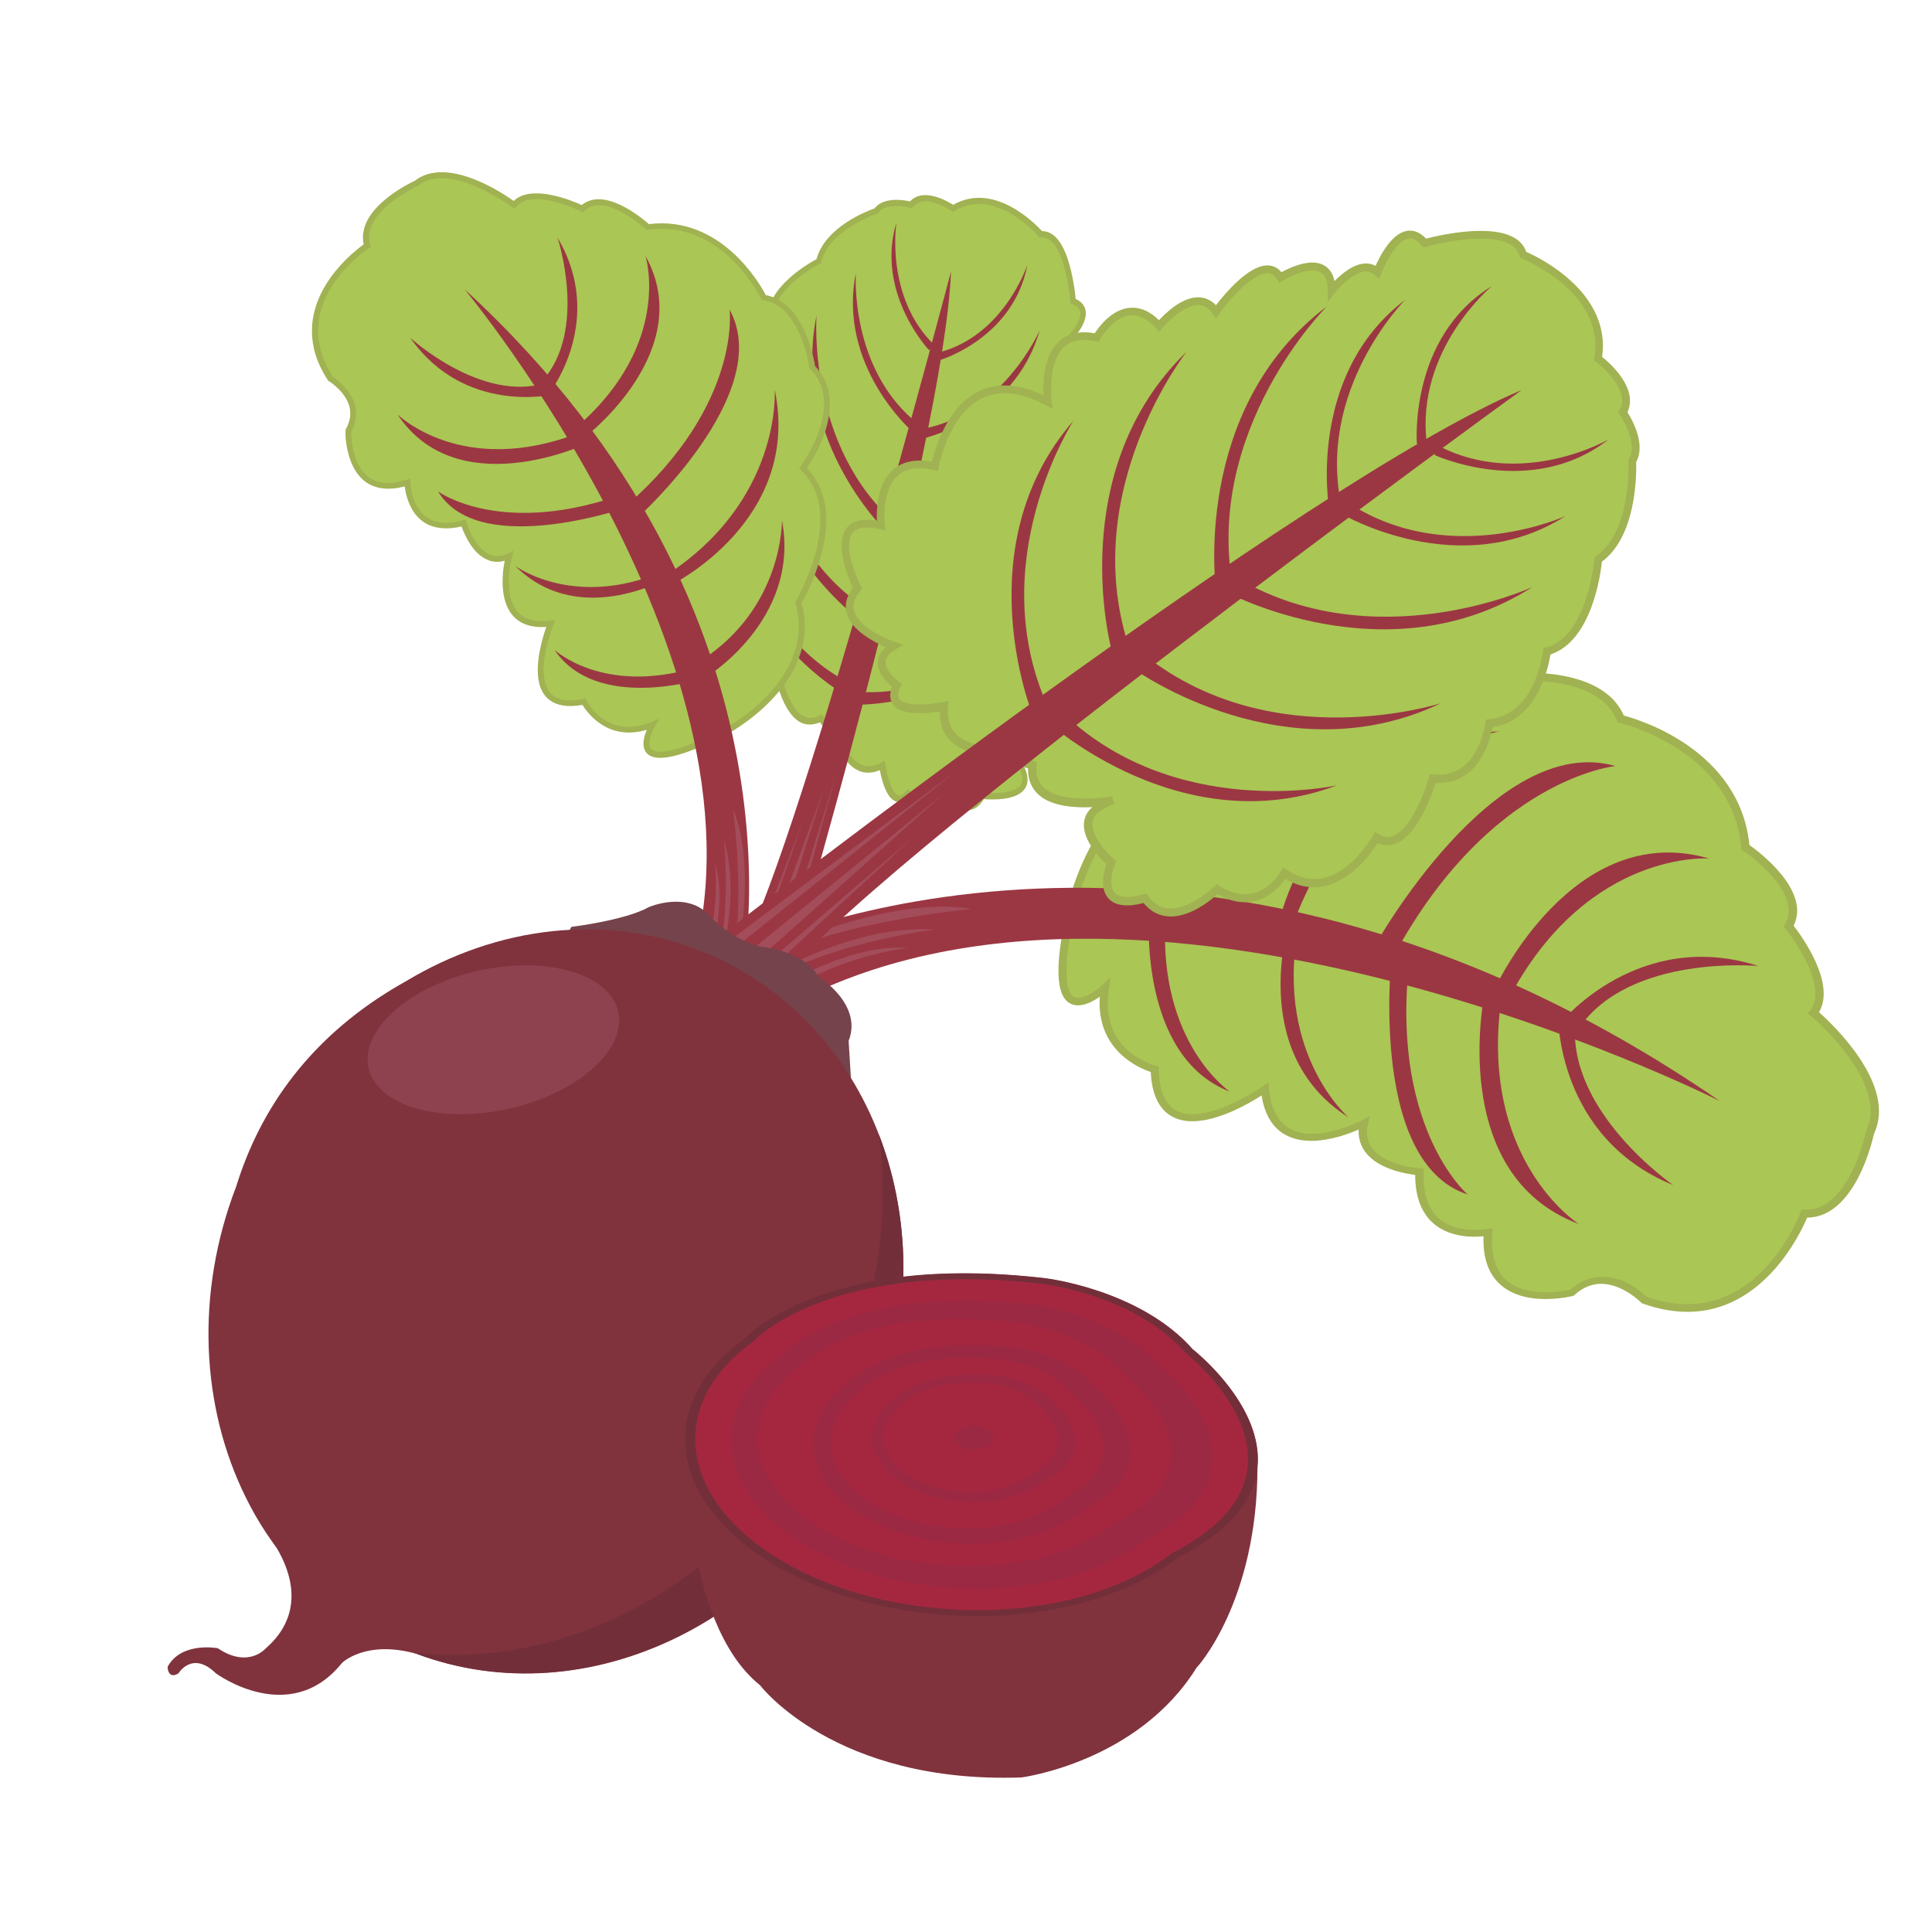 <?xml version="1.0" encoding="utf-8"?>
<!-- Generator: Adobe Illustrator 23.1.0, SVG Export Plug-In . SVG Version: 6.00 Build 0)  -->
<svg version="1.1" xmlns="http://www.w3.org/2000/svg" xmlns:xlink="http://www.w3.org/1999/xlink" x="0px" y="0px"
	 viewBox="0 0 80 80" style="enable-background:new 0 0 80 80;" xml:space="preserve">
<style type="text/css">
	.st0{fill:#6F8653;}
	.st1{fill:#EBB044;}
	.st2{fill:#EEC27E;}
	.st3{fill:#DBA44B;}
	.st4{fill:#725846;}
	.st5{fill:#E8CA48;}
	.st6{fill:#F2DC7D;}
	.st7{fill:#CDB44D;}
	.st8{fill:#F8F8E1;}
	.st9{fill:#E4D049;}
	.st10{fill:#EDDC60;}
	.st11{fill:#E7E474;}
	.st12{fill:#809764;}
	.st13{fill:#46684B;}
	.st14{fill:#4D724F;}
	.st15{fill:#7D8E54;}
	.st16{fill:#4E7553;}
	.st17{fill:#456449;}
	.st18{fill:#415E46;}
	.st19{fill:#D6E06F;}
	.st20{fill:#A46246;}
	.st21{fill:#A97361;}
	.st22{fill:#6D8A56;}
	.st23{fill:#DB7B43;}
	.st24{fill:#EDB862;}
	.st25{fill:#DD8347;}
	.st26{fill:#E09A79;}
	.st27{fill:#D76B43;}
	.st28{fill:#C66849;}
	.st29{fill:#8E8079;}
	.st30{fill:#D98065;}
	.st31{fill:#C56647;}
	.st32{fill:#EFD9BA;}
	.st33{fill:#D45D45;}
	.st34{fill:#DD8075;}
	.st35{fill:#DAC6AD;}
	.st36{fill:#657F51;}
	.st37{fill:#556946;}
	.st38{fill:#7D9657;}
	.st39{fill:#7B706B;}
	.st40{fill:#93A47A;}
	.st41{fill:#6A7E4F;}
	.st42{fill:#E7E5D1;}
	.st43{fill:#CFD26A;}
	.st44{fill:#EDF0BC;}
	.st45{fill:#B6AA50;}
	.st46{fill:#A39C74;}
	.st47{fill:#D1C474;}
	.st48{fill:#93854C;}
	.st49{fill:#867B4A;}
	.st50{fill:#291D10;}
	.st51{fill:#AA9B50;}
	.st52{fill:#E5D263;}
	.st53{fill:#DC7F44;}
	.st54{fill:#E0956D;}
	.st55{fill:#EAAB44;}
	.st56{fill:#8CAC59;}
	.st57{fill:#657E4F;}
	.st58{fill:#97A779;}
	.st59{fill:#D14A4A;}
	.st60{fill:#97C35A;}
	.st61{fill:#89A559;}
	.st62{fill:#CB7A5E;}
	.st63{fill:#BE725E;}
	.st64{fill:#B16955;}
	.st65{fill:#D18D7D;}
	.st66{fill:#5D4837;}
	.st67{fill:#9C5B44;}
	.st68{fill:#D69747;}
	.st69{fill:#6A8E58;}
	.st70{fill:#80A071;}
	.st71{fill:#F1EB66;}
	.st72{fill:#EAC647;}
	.st73{fill:#F3EA8A;}
	.st74{fill:#CEA04A;}
	.st75{fill:#473321;}
	.st76{fill:#93AD7C;}
	.st77{fill:#EFD1A2;}
	.st78{fill:#91A87A;}
	.st79{fill:#6E8E42;}
	.st80{fill:#586889;}
	.st81{fill:#77859F;}
	.st82{fill:#83A25A;}
	.st83{fill:#B2C495;}
	.st84{fill:#947659;}
	.st85{fill:#4E6E4F;}
	.st86{fill:#524160;}
	.st87{fill:#3D3649;}
	.st88{fill:#6B5C7A;}
	.st89{fill:#2F3338;}
	.st90{fill:#212428;}
	.st91{fill:#282D32;}
	.st92{fill:#42484E;}
	.st93{fill:#252B2E;}
	.st94{fill:#6B3F3C;}
	.st95{fill:#645E57;}
	.st96{fill:#517E55;}
	.st97{fill:#2E4135;}
	.st98{fill:none;}
	.st99{fill:#6E8B70;}
	.st100{fill:#3D5545;}
	.st101{fill:#628A64;}
	.st102{fill:#F9F9E3;}
	.st103{fill:#D96F60;}
	.st104{fill:#C0645A;}
	.st105{fill:#543E2C;}
	.st106{fill:#7F4B49;}
	.st107{fill:#9E6345;}
	.st108{fill:#994D49;}
	.st109{fill:#A46A69;}
	.st110{fill:#8F5B42;}
	.st111{fill:#8E4948;}
	.st112{fill:#85986E;}
	.st113{fill:#6D7290;}
	.st114{fill:#626880;}
	.st115{fill:#9C9385;}
	.st116{fill:#F2D55A;}
	.st117{clip-path:url(#SVGID_2_);}
	.st118{fill:#E2AC54;}
	.st119{opacity:0.31;fill:#F9EFC5;}
	.st120{opacity:0.31;fill:#FFFBE9;}
	.st121{fill:#DDC862;}
	.st122{fill:#FFF3C2;}
	.st123{fill:#E8C046;stroke:#7A695F;stroke-width:0.15;stroke-miterlimit:10;}
	.st124{fill:#DBB248;}
	.st125{fill:#6F5753;}
	.st126{fill:#E8C046;stroke:#77655B;stroke-width:0.15;stroke-miterlimit:10;}
	.st127{fill:#83A15C;}
	.st128{fill:#698C3C;}
	.st129{fill:#809D5B;}
	.st130{fill:#4A6224;}
	.st131{fill:#85A55C;}
	.st132{fill:#506B26;}
	.st133{fill:#82A15B;}
	.st134{fill:#698958;}
	.st135{fill:#DD8344;}
	.st136{fill:#B56721;}
	.st137{fill:#C2463A;}
	.st138{fill:#CC6E64;}
	.st139{fill:#5EA817;}
	.st140{fill:#5F8F22;}
	.st141{fill:#C24F3C;}
	.st142{fill:#AB4A39;}
	.st143{fill:#BB413C;}
	.st144{fill:#EA7142;}
	.st145{fill:#ED835B;}
	.st146{fill:#E76D18;}
	.st147{fill:#56734E;}
	.st148{fill:#CBC797;}
	.st149{fill:#F1F0E1;}
	.st150{fill:#DBD9CA;}
	.st151{fill:#496042;}
	.st152{fill:#547534;}
	.st153{fill:#C0D591;}
	.st154{fill:#B3C483;}
	.st155{fill:#DFEAC1;}
	.st156{fill:#D5DDB8;}
	.st157{fill:#577F36;}
	.st158{fill:#4D6D2F;}
	.st159{fill:#4F6B32;}
	.st160{fill:#AAC654;}
	.st161{fill:#A0B252;}
	.st162{fill:#9B3743;}
	.st163{fill:#A34D5B;}
	.st164{fill:#75434B;}
	.st165{fill:#80333D;}
	.st166{fill:#722F3A;}
	.st167{fill:#8E424F;}
	.st168{fill:#A5273F;}
	.st169{fill:#9B2944;}
	.st170{fill:#93B250;}
	.st171{fill:#778950;}
	.st172{fill:#B1B297;}
	.st173{fill:#5D6B3E;}
	.st174{fill:#769328;}
	.st175{fill:#B9BC9D;}
	.st176{fill:#B4CE6E;}
	.st177{fill:#CCCEAF;}
	.st178{fill:#AEAF94;}
	.st179{fill:#E8C046;stroke:#7F6D62;stroke-width:0.15;stroke-miterlimit:10;}
	.st180{fill:#B7C661;}
	.st181{fill:#CED893;stroke:#ACB25F;stroke-width:0.5;stroke-miterlimit:10;}
	.st182{fill:#D79F4A;}
	.st183{clip-path:url(#SVGID_4_);}
	.st184{fill:#CDD98D;}
	.st185{fill:#FADA37;}
	.st186{fill:#CCB244;}
	.st187{fill:#FAE089;}
	.st188{fill:#FFED90;}
	.st189{fill:#ECDB6F;}
	.st190{fill:#FECF73;}
	.st191{fill:#CEA865;}
	.st192{fill:#EDDFCA;}
	.st193{fill:#EBDECA;}
	.st194{fill:#638408;}
	.st195{fill:#CE9F41;}
	.st196{fill:#F7BA23;}
	.st197{fill:#EAAE2A;}
	.st198{fill:#F2CE36;}
	.st199{fill:#F9D53D;}
	.st200{fill:#FCDA4F;}
	.st201{fill:#F7E289;}
	.st202{fill:#668F05;}
	.st203{fill:#597214;}
	.st204{fill:#8BA040;}
	.st205{fill:#7AA122;}
	.st206{fill:#95BB28;}
	.st207{fill:#E7F2A6;}
	.st208{fill:#C4CC75;}
	.st209{fill:#87A82C;}
	.st210{fill:#9FBF45;}
	.st211{fill:#728E25;}
	.st212{fill:#7D4E30;}
	.st213{fill:#3F5A2F;}
	.st214{fill:#4B7837;}
	.st215{fill:#85A93F;}
	.st216{fill:#693F26;}
	.st217{fill:#8C7668;}
	.st218{fill:#EDE9E6;}
	.st219{fill:#FFFDFC;}
	.st220{fill:#846F5C;}
	.st221{clip-path:url(#SVGID_6_);}
	.st222{fill:#B2A594;}
	.st223{fill:#E4DDD5;}
	.st224{fill:#A16D46;}
	.st225{fill:#9A8E42;}
	.st226{fill:#BBB061;}
	.st227{fill:#A08F41;}
	.st228{fill:#C1AD56;}
	.st229{opacity:0.7;}
	.st230{fill:#DACA7F;}
	.st231{fill:#EEE49F;}
	.st232{opacity:0.5;}
	.st233{fill:#FFF9D7;}
	.st234{fill:#7C7F32;}
	.st235{fill:#95A84C;}
	.st236{fill:#D8B45C;}
	.st237{fill:#FCC572;}
	.st238{fill:#FED49A;}
	.st239{fill:#C0782C;}
	.st240{fill:#D49430;}
	.st241{fill:#F5D19D;}
	.st242{opacity:0.35;}
	.st243{fill:#F9AFC9;}
	.st244{fill:#F9CDDE;}
	.st245{fill:#FFF3F8;}
	.st246{fill:#F4A2C3;}
	.st247{fill:#FFFFFF;}
	.st248{fill:#D7F2F9;}
	.st249{fill:#492743;}
	.st250{fill:#20131D;}
	.st251{fill:#685364;}
	.st252{fill:#748115;}
	.st253{fill:#A7B86A;}
</style>
<g id="Слой_1">
</g>
<g id="Слой_2">
</g>
<g id="Слой_4">
</g>
<g id="Слой_3">
	<g>
		<g>
			<g>
				<g>
					<g>
						<path class="st160" d="M44.48,37.08c0,0,1.46-5.66,5.98-5.44c0,0,4.06-3.88,7.09-1.88c0,0,2.77-3.27,5.26-1.72
							c0,0,3.48-0.33,4.29,1.72c0,0,4.78,1.07,5.16,5.31c0,0,2.66,1.79,1.79,3.26c0,0,1.96,2.39,1.03,3.59c0,0,3.37,2.83,2.34,4.95
							c0,0-0.71,3.48-2.72,3.37c0,0-1.9,5.27-6.63,3.59c0,0-1.58-1.63-2.99-0.33c0,0-3.75,0.98-3.48-2.5c0,0-2.96,0.6-2.84-2.5
							c0,0-2.72-0.16-2.31-2.01c0,0-3.77,2.01-4.1-1.41c0,0-4.46,3.15-4.57-0.82c0,0-2.5-0.59-2.07-3.37
							C45.73,40.89,42.83,43.65,44.48,37.08z"/>
						<path class="st161" d="M69.88,54.32c-0.59,0-1.21-0.11-1.85-0.34l-0.04-0.01l-0.03-0.03c-0.01-0.01-0.77-0.78-1.66-0.78
							c-0.4,0-0.77,0.16-1.1,0.46l-0.03,0.03l-0.04,0.01c-0.02,0.01-0.51,0.13-1.14,0.13c-0.87,0-1.55-0.25-1.99-0.72
							c-0.41-0.44-0.6-1.08-0.57-1.88c-0.1,0.01-0.23,0.02-0.38,0.02c-0.54,0-1.29-0.12-1.82-0.67c-0.42-0.44-0.63-1.07-0.63-1.89
							c-0.41-0.05-1.53-0.24-2.06-0.94c-0.2-0.27-0.3-0.59-0.28-0.94c-0.4,0.18-1.19,0.47-1.96,0.47l0,0
							c-0.82,0-1.82-0.33-2.06-1.88c-0.51,0.33-1.79,1.07-2.87,1.07l0,0c-0.74,0-1.64-0.36-1.72-2.04c-0.48-0.16-2.26-0.9-2.11-3.12
							c-0.24,0.17-0.58,0.36-0.9,0.36c-0.22,0-0.41-0.09-0.54-0.26c-0.43-0.55-0.35-1.97,0.24-4.32c0.01-0.06,1.49-5.57,5.88-5.57
							c0.06,0,0.13,0,0.2,0c0.39-0.36,2.77-2.45,5.21-2.45c0.7,0,1.34,0.18,1.91,0.52c0.41-0.44,2.03-2.09,3.85-2.09
							c0.53,0,1.02,0.14,1.48,0.41c0.08-0.01,0.25-0.01,0.48-0.01c0.94,0,3.19,0.17,3.89,1.77c0.64,0.17,4.8,1.42,5.2,5.36
							c0.41,0.29,2.55,1.9,1.83,3.34c0.34,0.44,1.76,2.4,1.05,3.58c0.59,0.53,3.23,3.02,2.28,5.03c-0.07,0.31-0.79,3.46-2.77,3.48
							C74.56,51.05,73.04,54.32,69.88,54.32L69.88,54.32z M68.17,53.69c0.59,0.21,1.16,0.31,1.71,0.31h0c3.27,0,4.67-3.78,4.68-3.81
							l0.04-0.11l0.12,0.01c0.03,0,0.06,0,0.08,0l0,0c1.79,0,2.46-3.21,2.47-3.24l0.01-0.04c0.97-1.98-2.26-4.72-2.3-4.75l-0.12-0.1
							l0.1-0.12c0.83-1.08-1.01-3.36-1.03-3.39l-0.07-0.09l0.06-0.1c0.78-1.32-1.72-3.03-1.75-3.04l-0.06-0.04l-0.01-0.08
							c-0.37-4.07-4.99-5.16-5.04-5.17l-0.08-0.02l-0.03-0.08c-0.59-1.48-2.73-1.64-3.62-1.64c-0.31,0-0.5,0.02-0.5,0.02l-0.05,0
							l-0.05-0.03c-0.42-0.26-0.87-0.39-1.35-0.39c-1.91,0-3.68,2.06-3.7,2.08l-0.09,0.11l-0.12-0.08
							c-0.55-0.36-1.17-0.54-1.85-0.54c-2.48,0-5.01,2.38-5.03,2.41l-0.05,0.05l-0.07,0c-4.34-0.22-5.8,5.27-5.81,5.32
							c-0.69,2.77-0.54,3.73-0.3,4.04c0.07,0.09,0.16,0.14,0.29,0.14c0.36,0,0.84-0.38,0.99-0.53l0.35-0.33l-0.07,0.48
							c-0.41,2.59,1.85,3.16,1.94,3.19l0.12,0.03l0,0.13c0.03,1.24,0.49,1.85,1.4,1.85l0,0c1.26,0,2.89-1.15,2.91-1.16l0.23-0.16
							l0.03,0.28c0.12,1.23,0.71,1.85,1.77,1.85l0,0c1.01,0,2.08-0.56,2.09-0.57l0.31-0.17l-0.08,0.35
							c-0.09,0.39-0.03,0.71,0.18,0.99c0.55,0.73,1.96,0.83,1.98,0.83l0.16,0.01l-0.01,0.16c-0.03,0.8,0.15,1.41,0.53,1.81
							c0.46,0.47,1.11,0.57,1.59,0.57c0.31,0,0.52-0.04,0.53-0.04l0.21-0.04l-0.02,0.21c-0.06,0.81,0.1,1.43,0.47,1.84
							c0.47,0.51,1.21,0.61,1.75,0.61c0.49,0,0.89-0.08,1.02-0.11c0.39-0.35,0.82-0.52,1.29-0.52
							C67.24,52.83,68.01,53.53,68.17,53.69z"/>
					</g>
					<g>
						<path class="st162" d="M31.05,39.29c0,0,18.28-8.75,40.16,6.3c0,0-24.28-12.27-39.08-3.65L31.05,39.29z"/>
						<path class="st163" d="M31.2,39.68c0,0,5.46-2.67,9.01-2.04c0,0-6.18,0.57-8.88,2.37L31.2,39.68z"/>
						<path class="st163" d="M31.83,40.43c0,0,3.48-2.16,6.88-1.94c0,0-4.25,0.52-6.88,2.11V40.43z"/>
						<path class="st163" d="M31.83,41.17c0,0,3.11-2.11,5.75-1.92c0,0-3.35,0.39-5.61,2.29L31.83,41.17z"/>
					</g>
					<path class="st162" d="M47.58,37.54c0,0,1.9-5.82,7.45-6.04c0,0-4.68,0.99-6.47,6.04H47.58z"/>
					<path class="st162" d="M52.96,38.16c0,0,1.82-7.71,9.12-7.87c0,0-6.05,0.96-8.61,8.18L52.96,38.16z"/>
					<path class="st162" d="M56.94,39.14c0,0,4.94-8.85,9.95-7.42c0,0-5.17,0.5-9.15,7.81L56.94,39.14z"/>
					<path class="st162" d="M61.92,40.89c0,0,3.22-6.98,8.85-5.34c0,0-4.93-0.38-8.2,5.62L61.92,40.89z"/>
					<path class="st162" d="M64.69,42.28c0,0,3.18-3.86,8.12-2.28c0,0-5.3-0.5-7.42,2.56L64.69,42.28z"/>
					<path class="st162" d="M47.58,37.82c0,0-0.46,5.91,3.34,7.38c0,0-2.96-2-2.66-7.16L47.58,37.82z"/>
					<path class="st162" d="M53.44,37.95c0,0-1.89,5.59,2.4,8.32c0,0-3.24-2.79-1.98-8.33L53.44,37.95z"/>
					<path class="st162" d="M57.65,39.26c0,0-1.07,8.83,3.12,10.2c0,0-3.33-2.85-2.36-10.1L57.65,39.26z"/>
					<path class="st162" d="M61.48,41.1c0,0-1.6,7.52,3.89,9.58c0,0-4.18-2.65-3.19-9.42L61.48,41.1z"/>
					<path class="st162" d="M64.52,42.11c0,0-0.04,5,4.76,6.96c0,0-4.38-3.02-4.05-6.73L64.52,42.11z"/>
				</g>
				<g>
					<g>
						<path class="st160" d="M34.82,30.79c0,0,0.5,1.57,1.72,0.91c0,0,0.29,2.03,1.06,1.16c0,0,0.95,0.7,1.12-0.34
							c0,0,1.3,1.72,1.97,0.45c0,0,2.55,0.32,1.5-1.38c0,0,2.13-0.53,1.08-2.23c0,0,2.96-1.83,0.62-4.03c0,0,2.25-0.54,1.28-2.13
							c0,0,1.09-1.37-0.31-1.97c0,0,0.86-1.54-0.19-1.83c0,0,1.31-2.06,0.29-2.27c0,0,0.35-1.85-0.89-1.37c0,0,0.7-1.2,0.04-1.55
							c0,0,1.41-1.3,0.31-1.71c0,0-0.21-2.86-1.34-2.77c0,0-1.83-2.18-3.63-1.07c0,0-1.2-0.85-1.74-0.15c0,0-1.05-0.29-1.44,0.26
							c0,0-2.04,0.67-2.37,2.08c0,0-2.15,1.07-2.02,2.51c0,0-1.79,0.92-1.41,2.49c0,0-1.6,0.85-0.95,2.26c0,0-1.99,1.53-1.06,2.31
							c0,0-1.56,1.93-0.04,3.09c0,0-0.96,1.17,0.25,2.15c0,0-0.8,1.86,0.49,2.23c0,0,0.03,1.75,1.33,0.62c0,0,1.77,1.06,1.69-0.71
							c0,0,0.44,2.69,1.8,1.97L34.82,30.79z"/>
						<path class="st161" d="M28.55,25.68c-0.25-0.22-0.42-0.46-0.51-0.72c-0.22-0.64,0.08-1.21,0.24-1.44
							c-0.25-0.21-0.43-0.47-0.53-0.75c-0.34-0.98,0.34-2.04,0.57-2.36c-0.07-0.08-0.13-0.17-0.16-0.27
							c-0.27-0.79,0.91-1.83,1.23-2.09c-0.01-0.03-0.02-0.06-0.03-0.09c-0.42-1.21,0.68-2,0.99-2.2c-0.27-1.41,1.09-2.3,1.42-2.5
							c-0.05-1.36,1.71-2.35,2.04-2.53c0.36-1.34,2.12-2,2.4-2.1c0.38-0.49,1.22-0.35,1.47-0.29c0.55-0.59,1.53-0.02,1.79,0.14
							c1.7-0.97,3.4,0.79,3.68,1.09c0.44,0,0.79,0.37,1.05,1.12c0.23,0.67,0.32,1.45,0.34,1.69c0.2,0.09,0.33,0.22,0.39,0.39
							c0.17,0.5-0.37,1.14-0.63,1.39c0.08,0.07,0.13,0.16,0.17,0.26c0.12,0.36-0.04,0.83-0.17,1.12c0.47-0.08,0.66,0.24,0.74,0.45
							c0.12,0.35,0.08,0.81,0.05,1.02c0.2,0.08,0.29,0.22,0.33,0.34c0.2,0.57-0.35,1.58-0.57,1.95c0.2,0.09,0.33,0.24,0.4,0.44
							c0.17,0.48-0.1,1.13-0.23,1.4c0.31,0.16,0.52,0.38,0.62,0.65c0.2,0.57-0.18,1.19-0.32,1.39c0.25,0.46,0.29,0.88,0.09,1.25
							c-0.27,0.54-0.94,0.82-1.29,0.94c0.32,0.34,0.55,0.68,0.67,1.04c0.53,1.51-0.96,2.68-1.37,2.97c0.28,0.51,0.32,0.97,0.12,1.37
							c-0.27,0.53-0.89,0.8-1.18,0.9c0.23,0.43,0.25,0.78,0.06,1.03c-0.36,0.49-1.39,0.43-1.68,0.41c-0.17,0.28-0.38,0.44-0.64,0.46
							c-0.53,0.05-1.08-0.49-1.34-0.78c-0.07,0.2-0.18,0.33-0.33,0.4c-0.3,0.13-0.67-0.05-0.83-0.15c-0.16,0.15-0.31,0.21-0.46,0.18
							c-0.22-0.05-0.4-0.28-0.55-0.7c-0.08-0.23-0.13-0.46-0.16-0.61c-0.31,0.13-0.6,0.14-0.86,0.03c-0.55-0.23-0.82-0.91-0.87-1.06
							l-0.75-0.95c-0.26,0.11-0.51,0.12-0.74,0.03c-0.37-0.16-0.68-0.59-0.92-1.27c-0.03-0.08-0.05-0.15-0.07-0.22
							c-0.06,0.17-0.16,0.29-0.29,0.38c-0.46,0.3-1.2-0.05-1.43-0.17c-0.36,0.3-0.66,0.41-0.91,0.33c-0.2-0.06-0.35-0.23-0.45-0.5
							c-0.07-0.19-0.09-0.39-0.1-0.5c-0.33-0.12-0.55-0.34-0.66-0.66C28.2,26.71,28.45,25.94,28.55,25.68z M29.3,27.86
							c0,0,0,0.27,0.09,0.51c0.07,0.2,0.17,0.32,0.29,0.35c0.18,0.05,0.44-0.06,0.76-0.34l0.06-0.05l0.07,0.04
							c0.23,0.14,0.91,0.45,1.26,0.21c0.19-0.12,0.27-0.4,0.26-0.81l0.23-0.03c0,0,0.06,0.38,0.21,0.81
							c0.15,0.42,0.4,0.97,0.79,1.13c0.19,0.08,0.4,0.06,0.63-0.06l0.08-0.04l0.88,1.12l0.02,0.03l0.01,0.02
							c0.02,0.07,0.26,0.72,0.74,0.92c0.24,0.1,0.52,0.07,0.81-0.09l0.14-0.08l0.03,0.17c0,0,0.06,0.38,0.18,0.72
							c0.11,0.32,0.25,0.52,0.37,0.55c0.09,0.02,0.19-0.04,0.31-0.18l0.07-0.08l0.08,0.06c0.11,0.08,0.46,0.28,0.69,0.18
							c0.13-0.06,0.21-0.21,0.25-0.44l0.04-0.27l0.16,0.21c0.19,0.26,0.8,0.91,1.28,0.87c0.2-0.02,0.36-0.15,0.5-0.41l0.04-0.07
							l0.08,0.01c0.34,0.04,1.27,0.07,1.55-0.31c0.14-0.19,0.09-0.49-0.16-0.89l-0.09-0.15l0.16-0.04c0.01,0,0.89-0.23,1.18-0.82
							c0.17-0.34,0.11-0.76-0.17-1.22l-0.07-0.11l0.11-0.07c0.02-0.01,1.9-1.2,1.37-2.74c-0.13-0.37-0.38-0.73-0.76-1.09l-0.17-0.16
							l0.22-0.05c0.01,0,1.02-0.25,1.34-0.87c0.16-0.31,0.12-0.67-0.13-1.07l-0.05-0.08l0.06-0.07c0.01-0.01,0.53-0.67,0.33-1.22
							c-0.08-0.23-0.28-0.42-0.6-0.56l-0.13-0.05l0.07-0.12c0.13-0.23,0.42-0.9,0.28-1.31c-0.06-0.17-0.19-0.28-0.39-0.34
							l-0.16-0.04l0.09-0.15c0.23-0.36,0.79-1.4,0.63-1.86c-0.04-0.12-0.13-0.19-0.27-0.21l-0.11-0.02l0.02-0.12
							c0-0.01,0.11-0.61-0.02-1c-0.07-0.19-0.21-0.42-0.71-0.23l-0.32,0.13l0.18-0.31c0.12-0.2,0.4-0.8,0.27-1.16
							c-0.03-0.1-0.1-0.17-0.19-0.22l-0.15-0.08l0.13-0.12c0.23-0.21,0.8-0.85,0.67-1.23c-0.04-0.11-0.15-0.2-0.32-0.27l-0.07-0.03
							l-0.01-0.08c0-0.01-0.07-0.94-0.34-1.7c-0.23-0.66-0.52-0.98-0.87-0.95l-0.06,0l-0.04-0.04c-0.02-0.02-1.79-2.09-3.49-1.05
							l-0.06,0.04L39.4,8.74c-0.01-0.01-1.12-0.78-1.59-0.17l-0.05,0.06L37.69,8.6c-0.01,0-0.98-0.26-1.32,0.21l-0.02,0.03
							l-0.04,0.01c-0.02,0.01-1.98,0.67-2.3,1.99l-0.01,0.06l-0.05,0.02c-0.02,0.01-2.07,1.05-1.95,2.39l0.01,0.09l-0.07,0.04
							c-0.02,0.01-1.7,0.9-1.34,2.35l0.02,0.1l-0.08,0.05c-0.01,0.01-1.37,0.75-0.96,1.94c0.02,0.05,0.04,0.11,0.07,0.16l0.04,0.09
							l-0.08,0.06c-0.41,0.32-1.43,1.27-1.23,1.87c0.03,0.09,0.09,0.17,0.18,0.24l0.1,0.08l-0.08,0.1c-0.01,0.01-0.95,1.2-0.6,2.2
							c0.09,0.27,0.28,0.51,0.54,0.71l0.1,0.08l-0.08,0.1c0,0.01-0.5,0.63-0.27,1.3c0.08,0.24,0.25,0.46,0.5,0.67l0.07,0.06
							l-0.04,0.09c0,0.01-0.39,0.91-0.17,1.53c0.09,0.27,0.28,0.44,0.58,0.53l0.08,0.02L29.3,27.86z"/>
					</g>
					<g>
						<path class="st162" d="M32.58,40.49c0,0,6.5-21.92,6.8-29.25c0,0-6.58,25.03-8.88,28.49L32.58,40.49z"/>
						<polygon class="st163" points="32.31,40.39 34.64,32.01 32.07,40.3 						"/>
						<polygon class="st163" points="31.82,39.89 34.12,32.67 31.4,40.06 						"/>
						<polygon class="st163" points="31.3,39.6 33.24,34.02 30.98,39.88 						"/>
					</g>
					<path class="st162" d="M35.04,28.8c0,0-4.72-2.61-4.7-7.82c0,0,0.67,5.25,4.95,7.36L35.04,28.8z"/>
					<path class="st162" d="M37.76,17.85c0,0-3.09-2.7-2.32-6.54c0,0-0.28,3.97,2.57,6.24L37.76,17.85z"/>
					<path class="st162" d="M38.47,14.5c0,0-2.23-2.36-1.35-5.29c0,0-0.49,3.08,1.57,5.08L38.47,14.5z"/>
					<path class="st162" d="M35.57,25.64c0,0-4.49-3.25-4.03-8.62c0,0,0.22,5.49,4.32,8.17L35.57,25.64z"/>
					<path class="st162" d="M36.83,22.15c0,0-4.08-3.81-3.02-9.08c0,0-0.41,5.47,3.35,8.67L36.83,22.15z"/>
					<path class="st162" d="M35.44,29.18c0,0,5.31,0.16,7.67-4.41c0,0-2.97,4.24-7.68,3.87L35.44,29.18z"/>
					<path class="st162" d="M38.05,18.2c0,0,3.93-0.77,5-4.52c0,0-1.57,3.62-5.09,4.12L38.05,18.2z"/>
					<path class="st162" d="M38.95,14.9c0,0,3.02-0.91,3.59-3.93c0,0-0.97,2.95-3.69,3.63L38.95,14.9z"/>
					<path class="st162" d="M36.41,26.14c0,0,5.41-0.52,7.45-5.45c0,0-2.69,4.68-7.5,4.91L36.41,26.14z"/>
					<path class="st162" d="M36.9,22.43c0,0,5.31-1.22,6.77-6.38c0,0-2.14,5-6.88,5.85L36.9,22.43z"/>
				</g>
				<g>
					<g>
						<path class="st160" d="M30.05,30.29c0,0,3.94-2.04,3.01-5.34c0,0,2.18-3.66,0.19-5.56c0,0,1.95-2.6,0.38-4.18
							c0,0-0.35-2.63-2-2.88c0,0-1.6-3.35-4.8-2.92c0,0-1.78-1.67-2.71-0.77c0,0-2.1-1.04-2.83-0.16c0,0-2.66-2.01-4.05-0.89
							c0,0-2.45,1.11-2.03,2.58c0,0-3.58,2.3-1.53,5.51c0,0,1.47,0.89,0.75,2.16c0,0-0.09,2.94,2.44,2.15c0,0,0.06,2.29,2.33,1.68
							c0,0,0.58,1.98,1.88,1.36c0,0-0.85,3.13,1.74,2.79c0,0-1.58,3.83,1.38,3.24c0,0,0.86,1.75,2.84,0.96
							C27.02,30.01,25.47,32.62,30.05,30.29z"/>
						<path class="st161" d="M13,14.44c-0.53-2.34,1.63-4.01,2.06-4.32c-0.32-1.47,1.89-2.53,2.11-2.63
							c1.32-1.04,3.61,0.48,4.1,0.83c0.75-0.72,2.44,0,2.82,0.17c0.94-0.77,2.49,0.54,2.78,0.79c2.98-0.37,4.61,2.49,4.84,2.94
							c1.3,0.25,1.81,1.88,1.97,2.58c0.04,0.17,0.06,0.3,0.07,0.36c0.28,0.29,0.47,0.64,0.55,1.02c0.31,1.35-0.63,2.83-0.89,3.2
							c0.35,0.36,0.59,0.81,0.71,1.33c0.41,1.8-0.73,3.92-0.93,4.26c0.01,0.05,0.02,0.1,0.04,0.14c0.74,3.24-3.08,5.27-3.12,5.29
							c-1.64,0.84-2.67,1.13-3.16,0.91c-0.15-0.07-0.25-0.19-0.29-0.36c-0.05-0.23,0.03-0.52,0.12-0.73
							c-1.61,0.48-2.46-0.7-2.66-1.03c-1.26,0.22-1.68-0.38-1.8-0.93h0c-0.18-0.8,0.15-1.87,0.3-2.3c-1.19,0.08-1.6-0.6-1.74-1.21v0
							c-0.13-0.57-0.05-1.2,0.02-1.53c-0.26,0.07-0.51,0.06-0.74-0.05c-0.61-0.27-0.94-1.07-1.05-1.37c-0.6,0.14-1.11,0.09-1.5-0.14
							c-0.5-0.3-0.71-0.84-0.8-1.23c-0.03-0.11-0.04-0.21-0.05-0.29c-0.59,0.16-1.09,0.12-1.49-0.1c-0.42-0.24-0.72-0.71-0.87-1.35
							c-0.11-0.46-0.1-0.85-0.09-0.86l0-0.03l0.01-0.03c0.17-0.3,0.22-0.6,0.16-0.89c-0.15-0.66-0.85-1.09-0.86-1.1l-0.03-0.01
							l-0.01-0.02C13.3,15.32,13.1,14.88,13,14.44C13,14.44,13,14.44,13,14.44z M14.71,16.83c0.08,0.35,0.02,0.7-0.17,1.04
							c0,0.1,0.01,0.41,0.09,0.77c0.09,0.4,0.29,0.93,0.75,1.19c0.37,0.21,0.85,0.22,1.44,0.04l0.16-0.05l0.01,0.16
							c0,0,0.01,0.17,0.06,0.4c0.08,0.35,0.26,0.82,0.69,1.08c0.36,0.22,0.84,0.25,1.43,0.09l0.12-0.03l0.03,0.12
							c0,0.01,0.31,1.04,0.95,1.32c0.24,0.11,0.49,0.09,0.76-0.04l0.24-0.12l-0.07,0.26c0,0.01-0.24,0.89-0.07,1.64h0
							c0.18,0.78,0.74,1.12,1.67,1L23,25.67l-0.08,0.2c-0.01,0.01-0.58,1.42-0.36,2.35c0,0,0,0,0,0c0.15,0.67,0.68,0.91,1.6,0.72
							l0.09-0.02L24.29,29c0.03,0.07,0.84,1.64,2.68,0.9l0.34-0.14l-0.19,0.31c-0.08,0.14-0.29,0.56-0.22,0.82
							c0.02,0.09,0.07,0.15,0.15,0.19c0.28,0.13,1.01,0.08,2.94-0.9c0.04-0.02,3.84-2.03,2.95-5.2l-0.01-0.05l0.03-0.05
							c0.01-0.02,1.35-2.3,0.93-4.13c-0.12-0.51-0.36-0.94-0.72-1.28l-0.08-0.08l0.07-0.09c0.01-0.02,1.24-1.67,0.91-3.09
							c-0.08-0.35-0.26-0.67-0.52-0.93l-0.03-0.03l-0.01-0.04c0,0-0.02-0.15-0.07-0.38c-0.15-0.66-0.63-2.21-1.82-2.4l-0.07-0.01
							l-0.03-0.06c-0.02-0.03-1.6-3.27-4.67-2.85l-0.06,0.01L26.75,9.5c-0.02-0.02-1.7-1.58-2.55-0.77l-0.06,0.06l-0.08-0.04
							c-0.02-0.01-2.02-0.99-2.68-0.19l-0.08,0.09l-0.09-0.07c-0.03-0.02-2.6-1.94-3.9-0.89L17.29,7.7
							c-0.02,0.01-2.28,1.05-1.98,2.37v0c0,0.02,0.01,0.04,0.02,0.06l0.03,0.09l-0.08,0.05c-0.03,0.02-2.58,1.69-2.03,4.11l0,0
							c0.09,0.4,0.27,0.81,0.52,1.21C13.9,15.68,14.55,16.14,14.71,16.83z"/>
					</g>
					<g>
						<path class="st162" d="M30.69,40.6c0,0,3.37-15-11.45-28.62c0,0,13.18,15.87,9.31,28.27L30.69,40.6z"/>
						<path class="st163" d="M30.38,40.54c0,0,1.05-4.49-0.02-7.01c0,0,0.62,4.67-0.25,6.96L30.38,40.54z"/>
						<path class="st163" d="M29.71,40.21c0,0,1.01-2.94,0.27-5.41c0,0,0.33,3.23-0.39,5.44L29.71,40.21z"/>
						<path class="st163" d="M29.16,40.33c0,0,1.04-2.65,0.45-4.57c0,0,0.28,2.54-0.74,4.54L29.16,40.33z"/>
					</g>
					<path class="st162" d="M29.18,28.08c0,0,3.98-2.39,3.2-6.53c0,0,0.06,3.62-3.37,5.81L29.18,28.08z"/>
					<path class="st162" d="M27.81,24.21c0,0,5.39-2.65,4.27-8.08c0,0,0.32,4.63-4.59,7.75L27.81,24.21z"/>
					<path class="st162" d="M26.41,21.43c0,0,5.71-5.15,3.8-8.61c0,0,0.51,3.91-4.23,8.08L26.41,21.43z"/>
					<path class="st162" d="M24.28,18.05c0,0,4.61-3.56,2.45-7.45c0,0,1.12,3.58-2.77,7.01L24.28,18.05z"/>
					<path class="st162" d="M22.78,16.23c0,0,2.31-3,0.31-6.38c0,0,1.26,3.83-0.64,5.92L22.78,16.23z"/>
					<path class="st162" d="M28.98,28.13c0,0-4.29,1.34-6.02-1.22c0,0,1.98,1.85,5.74,0.76L28.98,28.13z"/>
					<path class="st162" d="M27.89,23.81c0,0-3.81,2.34-6.55-0.37c0,0,2.61,1.92,6.49,0.05L27.89,23.81z"/>
					<path class="st162" d="M26.21,20.93c0,0-6.34,2.29-8.07-0.58c0,0,2.67,1.97,7.86,0.04L26.21,20.93z"/>
					<path class="st162" d="M24.2,18.41c0,0-5.28,2.46-7.74-1.25c0,0,2.67,2.64,7.5,0.77L24.2,18.41z"/>
					<path class="st162" d="M22.94,16.33c0,0-3.69,0.88-5.95-2.34c0,0,2.98,2.73,5.66,1.85L22.94,16.33z"/>
				</g>
				<g>
					<g>
						<path class="st160" d="M41.05,31.1c0,0-2.19,0.05-1.96-1.85c0,0-2.66,0.54-1.95-0.87c0,0-1.33-0.92-0.12-1.63
							c0,0-2.76-0.92-1.51-2.39c0,0-1.63-3.21,0.98-2.61c0,0-0.38-3.05,2.23-2.45c0,0,0.82-4.73,4.68-2.66c0,0-0.44-3.21,2.01-2.66
							c0,0,1.16-2.07,2.59-0.49c0,0,1.49-1.84,2.36-0.59c0,0,1.9-2.67,2.66-1.42c0,0,2.12-1.31,2.12,0.54c0,0,1.14-1.47,1.9-0.76
							c0,0,0.92-2.45,1.96-1.2c0,0,3.64-1.03,4.08,0.49c0,0,3.59,1.41,3.1,4.3c0,0,1.63,1.2,1.03,2.23c0,0,0.87,1.25,0.38,2.01
							c0,0,0.16,2.99-1.41,4.08c0,0-0.27,3.32-2.12,3.81c0,0-0.27,2.77-2.39,2.99c0,0-0.27,2.5-2.34,2.28c0,0-0.92,3.32-2.34,2.45
							c0,0-1.63,2.94-3.81,1.47c0,0-0.98,1.79-2.77,0.65c0,0-1.9,1.9-2.99,0.38c0,0-2.18,0.76-1.41-1.47c0,0-2.18-1.85,0.05-2.56
							c0,0-3.54,0.65-3.32-1.47L41.05,31.1z"/>
						<path class="st161" d="M48.48,37.95c-0.45,0-0.83-0.19-1.13-0.56c-0.14,0.04-0.4,0.1-0.67,0.1c-0.39,0-0.67-0.12-0.84-0.36
							c-0.21-0.3-0.22-0.74-0.03-1.35c-0.27-0.25-1.06-1.06-0.91-1.81c0.04-0.21,0.15-0.39,0.33-0.55c-0.1,0-0.2,0.01-0.31,0.01
							c-0.97,0-1.65-0.21-2.02-0.63c-0.23-0.26-0.34-0.59-0.33-0.98l-1.54-0.55c-0.21,0-1.18-0.04-1.73-0.66
							c-0.27-0.3-0.4-0.69-0.38-1.15c-0.2,0.03-0.51,0.07-0.83,0.07c-0.59,0-0.97-0.13-1.14-0.4c-0.11-0.18-0.12-0.41-0.01-0.69
							c-0.2-0.17-0.61-0.56-0.59-1.02c0.01-0.23,0.12-0.44,0.33-0.62c-0.48-0.21-1.42-0.69-1.62-1.4c-0.1-0.35-0.01-0.7,0.26-1.05
							c-0.17-0.37-0.74-1.7-0.32-2.4c0.23-0.37,0.66-0.5,1.31-0.39c-0.02-0.43,0.01-1.37,0.53-1.97c0.4-0.45,0.98-0.61,1.75-0.47
							c0.16-0.67,0.88-3.16,3.01-3.16c0.49,0,1.04,0.14,1.61,0.41c-0.03-0.5,0-1.51,0.53-2.12c0.37-0.42,0.9-0.57,1.59-0.45
							c0.19-0.29,0.76-1.06,1.56-1.06c0.38,0,0.75,0.17,1.1,0.52c0.27-0.29,0.94-0.95,1.62-0.95c0.28,0,0.53,0.11,0.74,0.33
							c0.36-0.47,1.34-1.65,2.13-1.65c0.17,0,0.39,0.05,0.58,0.28c0.25-0.13,0.79-0.4,1.28-0.4c0.3,0,0.78,0.11,0.92,0.77
							c0.29-0.3,0.8-0.73,1.3-0.73c0.14,0,0.28,0.03,0.4,0.1c0.2-0.45,0.72-1.46,1.42-1.46c0.23,0,0.46,0.11,0.67,0.33
							c0.32-0.08,1.31-0.32,2.26-0.32c1.05,0,1.69,0.29,1.89,0.87c0.51,0.22,3.52,1.67,3.14,4.35c0.33,0.26,1.51,1.3,1.05,2.29
							c0.19,0.3,0.77,1.33,0.36,2.06c0.01,0.41,0.05,3.04-1.42,4.13c-0.05,0.51-0.42,3.28-2.13,3.84c-0.08,0.52-0.53,2.73-2.4,3.01
							c-0.09,0.5-0.53,2.31-2.23,2.31c-0.04,0-0.09,0-0.13,0C59.27,32.96,58.56,35,57.45,35c-0.14,0-0.28-0.03-0.41-0.09
							c-0.28,0.45-1.26,1.83-2.64,1.83c-0.4,0-0.79-0.12-1.18-0.35c-0.21,0.3-0.77,0.97-1.67,0.97c-0.37,0-0.75-0.11-1.13-0.34
							C50.15,37.27,49.32,37.95,48.48,37.95z M47.47,37l0.07,0.1c0.25,0.35,0.56,0.52,0.94,0.52c0.87,0,1.8-0.91,1.81-0.92
							l0.09-0.09l0.11,0.07c0.37,0.24,0.73,0.35,1.07,0.35c0.95,0,1.47-0.94,1.48-0.95l0.09-0.16l0.15,0.1
							c0.38,0.25,0.76,0.38,1.14,0.38c1.42,0,2.42-1.78,2.43-1.8l0.08-0.15l0.14,0.09c0.13,0.08,0.26,0.12,0.39,0.12
							c0.84,0,1.52-1.79,1.71-2.47l0.04-0.13l0.14,0.01c0.08,0.01,0.16,0.01,0.23,0.01c1.67,0,1.92-2.13,1.93-2.15l0.01-0.13
							l0.13-0.01c1.96-0.2,2.24-2.82,2.25-2.84l0.01-0.11l0.11-0.03c1.72-0.45,2-3.63,2-3.66l0.01-0.08l0.06-0.04
							c1.48-1.02,1.35-3.91,1.34-3.94l0-0.05L67.45,19c0.42-0.66-0.37-1.82-0.38-1.83l-0.06-0.09l0.05-0.09
							c0.52-0.9-0.97-2-0.99-2.02L66,14.92l0.02-0.1c0.46-2.72-2.96-4.1-3-4.12l-0.08-0.03l-0.02-0.08
							c-0.14-0.47-0.68-0.71-1.61-0.71c-1.07,0-2.26,0.33-2.27,0.34l-0.1,0.03l-0.07-0.08c-0.16-0.2-0.33-0.3-0.48-0.3
							c-0.53,0-1.04,1.04-1.19,1.45l-0.09,0.23l-0.18-0.16c-0.11-0.1-0.23-0.15-0.36-0.15c-0.5,0-1.11,0.64-1.3,0.89l-0.29,0.38
							v-0.48c0-0.74-0.36-0.83-0.63-0.83c-0.55,0-1.24,0.42-1.24,0.42l-0.14,0.09l-0.09-0.14c-0.11-0.17-0.23-0.26-0.4-0.26
							c-0.65,0-1.66,1.22-2,1.68l-0.13,0.19l-0.13-0.19c-0.17-0.24-0.37-0.36-0.61-0.36c-0.58,0-1.27,0.7-1.49,0.97L48,13.73
							l-0.13-0.14c-0.33-0.36-0.66-0.54-0.98-0.54c-0.77,0-1.34,0.99-1.34,1l-0.06,0.11l-0.12-0.03c-0.62-0.14-1.08-0.03-1.39,0.32
							c-0.62,0.71-0.43,2.15-0.43,2.16l0.04,0.32l-0.28-0.15c-0.62-0.33-1.2-0.5-1.72-0.5c-2.17,0-2.71,3.02-2.72,3.05l-0.03,0.17
							l-0.17-0.04c-0.71-0.16-1.25-0.05-1.59,0.33c-0.59,0.66-0.44,1.92-0.44,1.94l0.03,0.23l-0.23-0.05c-0.61-0.14-1-0.07-1.17,0.2
							c-0.33,0.53,0.16,1.75,0.38,2.17l0.05,0.1l-0.07,0.08c-0.25,0.29-0.34,0.57-0.26,0.84c0.18,0.66,1.29,1.16,1.7,1.29l0.34,0.11
							l-0.31,0.18c-0.28,0.16-0.42,0.34-0.43,0.53c-0.01,0.35,0.4,0.71,0.56,0.82l0.12,0.08l-0.06,0.13
							c-0.11,0.22-0.13,0.39-0.06,0.49c0.1,0.16,0.4,0.24,0.86,0.24c0.49,0,0.97-0.1,0.98-0.1l0.22-0.05l-0.03,0.22
							c-0.05,0.46,0.04,0.84,0.29,1.11c0.48,0.54,1.4,0.56,1.5,0.56l0.03,0l0.04,0.01l1.81,0.64l-0.01,0.13
							c-0.04,0.36,0.04,0.64,0.24,0.86c0.39,0.43,1.18,0.52,1.78,0.52c0.6,0,1.1-0.09,1.11-0.09l0.08,0.32
							c-0.52,0.17-0.82,0.4-0.88,0.71c-0.12,0.57,0.6,1.33,0.88,1.57l0.08,0.07l-0.04,0.11c-0.19,0.54-0.2,0.94-0.05,1.16
							c0.1,0.15,0.3,0.22,0.57,0.22c0.34,0,0.68-0.12,0.68-0.12L47.47,37z"/>
					</g>
					<g>
						<path class="st162" d="M30.16,38.5c0,0,23.93-18.6,32.85-22.35c0,0-27.73,20.12-30.89,24.74L30.16,38.5z"/>
						<polygon class="st163" points="30.41,38.8 39.63,31.9 30.64,39.08 						"/>
						<polygon class="st163" points="31.26,39.22 39.06,32.88 31.26,39.84 						"/>
						<polygon class="st163" points="31.87,39.78 37.82,34.66 31.68,40.32 						"/>
					</g>
					<path class="st162" d="M43.4,29.91c0,0,5.53,5.02,11.96,2.61c0,0-6.81,1.52-11.51-3.15L43.4,29.91z"/>
					<path class="st162" d="M55.61,21.31c0,0,4.85,2.83,9.21,0.06c0,0-4.78,2.18-8.96-0.53L55.61,21.31z"/>
					<path class="st162" d="M59.4,18.84c0,0,4,1.85,7.2-0.64c0,0-3.57,2.06-7.04,0.26L59.4,18.84z"/>
					<path class="st162" d="M47.04,27.76c0,0,6.21,4.42,12.62,1.36c0,0-6.89,2.22-12.21-1.95L47.04,27.76z"/>
					<path class="st162" d="M50.75,24.5c0,0,6.7,3.63,12.7-0.19c0,0-6.57,3.04-12.35-0.45L50.75,24.5z"/>
					<path class="st162" d="M42.74,29.54c0,0-2.79-6.93,1.71-12.12c0,0-3.79,5.86-1.04,11.89L42.74,29.54z"/>
					<path class="st162" d="M55.04,21.08c0,0-0.97-5.53,3.14-8.66c0,0-3.7,3.72-2.62,8.59L55.04,21.08z"/>
					<path class="st162" d="M58.67,18.38c0,0-0.35-4.4,3.1-6.53c0,0-3.17,2.63-2.69,6.51L58.67,18.38z"/>
					<path class="st162" d="M46.02,26.88c0,0-1.99-7.36,3.11-12.31c0,0-4.47,5.69-2.41,12.13L46.02,26.88z"/>
					<path class="st162" d="M50.36,24.53c0,0-1.08-7.55,4.58-11.84c0,0-5.13,5.1-3.87,11.74L50.36,24.53z"/>
				</g>
			</g>
			<g>
				<path class="st164" d="M23.66,38.38c0,0,2.23-0.27,3.21-0.82c0,0,1.63-0.71,2.56,0.41c0,0,0.82,0.9,2.01,1.22
					c0,0,1.85,0.16,2.45,1.25c0,0,1.85,1.14,1.25,2.66l0.12,1.96l-12.03-5.93L23.66,38.38z"/>
				<g>
					<path class="st165" d="M29.17,39.44c-4.07-1.67-8.59-1.08-12.36,1.19v0c-3.98,2.22-6.05,5.33-7.03,8.5
						c-1.71,4.45-1.45,9.13,0.39,12.86l0,0v0c0.25,0.51,0.53,1,0.84,1.47l0,0c0,0,0,0,0,0c0.15,0.22,0.3,0.44,0.46,0.66
						c0.55,0.93,1.2,2.68-0.46,4.13c0,0-0.72,0.86-1.99,0c0,0-1.51-0.29-2.08,0.77c0,0,0,0.54,0.45,0.27c0,0,0.57-0.96,1.55,0
						c0,0,3.06,2.26,5.22-0.43c0,0,0.97-0.97,3.08-0.38v0c7.11,2.67,15.45-1.41,18.79-9.26C39.42,51.24,36.35,42.39,29.17,39.44z"/>
					<path class="st166" d="M36.39,46.97c0.51,3.81-0.2,7.95-2.27,11.76c-3.68,6.77-10.58,10.45-17.03,9.7
						c0.05,0.01,0.09,0.02,0.14,0.04l0,0c7.11,2.67,15.45-1.41,18.79-9.26C37.8,55.05,37.81,50.64,36.39,46.97z"/>
				</g>
				<path class="st167" d="M25.6,41.89c0.35,1.58-1.68,3.38-4.53,4.02c-2.86,0.64-5.46-0.12-5.81-1.69
					c-0.35-1.58,1.68-3.38,4.53-4.02C22.64,39.56,25.24,40.32,25.6,41.89z"/>
			</g>
		</g>
		<g>
			<path class="st165" d="M52.07,60.73c0.02-0.24,0.02-0.48-0.01-0.72c0,0,0,0,0,0c-0.27-2.27-2.67-4.14-2.67-4.14
				c-2.17-2.47-6.08-2.94-6.08-2.94c-9.27-1.09-12.47,2.48-12.47,2.48l0,0c-1.45,1.04-2.36,2.38-2.46,3.89
				c-0.01,0.07,0,0.14-0.01,0.2h0c0,0-0.19,7.65,3.1,10.28c0,0,3.09,4.09,10.83,3.82c0,0,4.81-0.62,7.25-4.55
				C49.56,69.06,52.07,66.32,52.07,60.73z"/>
			<path class="st166" d="M49.39,55.88c-2.17-2.47-6.08-2.94-6.08-2.94c-9.27-1.09-12.47,2.48-12.47,2.48l0,0
				c-1.45,1.04-2.36,2.38-2.46,3.89c-0.25,3.77,4.61,7.16,10.84,7.57c3.9,0.26,7.42-0.71,9.57-2.39l0,0
				C55.83,60.9,49.39,55.88,49.39,55.88z"/>
			<path class="st168" d="M49.08,56.01c-2.1-2.39-5.87-2.84-5.87-2.84c-8.95-1.05-12.04,2.4-12.04,2.4l0,0
				c-1.4,1-2.27,2.3-2.37,3.75c-0.24,3.64,4.45,6.91,10.47,7.31c3.77,0.25,7.17-0.68,9.24-2.31C55.29,60.86,49.08,56.01,49.08,56.01
				z"/>
			<g>
				<path class="st169" d="M47.94,56.5c-1.83-2.08-5.11-2.47-5.11-2.47c-7.8-0.92-10.48,2.09-10.48,2.09v0
					c-1.22,0.87-1.98,2-2.06,3.27c-0.21,3.17,3.87,6.02,9.12,6.36c3.28,0.22,6.24-0.6,8.05-2.01C53.35,60.72,47.94,56.5,47.94,56.5z
					 M46.13,63.1c-1.55,1.22-4.1,1.91-6.92,1.73c-4.51-0.3-8.01-2.75-7.83-5.47c0.07-1.09,0.73-2.06,1.77-2.81l0,0
					c0,0,2.31-2.58,9.01-1.79c0,0,2.82,0.34,4.39,2.13C46.55,56.89,51.2,60.51,46.13,63.1z"/>
			</g>
			<g>
				<path class="st169" d="M45.36,57.46c-1.19-1.42-3.35-1.67-3.35-1.67c-5.14-0.57-6.94,1.52-6.94,1.52v0
					c-0.81,0.61-1.32,1.4-1.39,2.27c-0.16,2.19,2.51,4.12,5.97,4.32c2.16,0.13,4.12-0.46,5.33-1.45
					C48.9,60.33,45.36,57.46,45.36,57.46z M44.11,62.03c-1.03,0.85-2.72,1.35-4.58,1.24c-2.97-0.17-5.27-1.84-5.13-3.71
					c0.06-0.75,0.49-1.43,1.19-1.95l0,0c0,0,1.54-1.8,5.96-1.31c0,0,1.86,0.21,2.88,1.43C44.44,57.73,47.48,60.2,44.11,62.03z"/>
			</g>
			<g>
				<path class="st169" d="M43.59,58.05c-0.76-0.91-2.15-1.07-2.15-1.07C38.15,56.62,37,57.96,37,57.96h0
					c-0.52,0.39-0.85,0.89-0.89,1.45c-0.1,1.4,1.61,2.64,3.82,2.77c1.39,0.08,2.64-0.29,3.41-0.93
					C45.86,59.89,43.59,58.05,43.59,58.05z M42.79,60.98c-0.66,0.54-1.74,0.87-2.93,0.8c-1.9-0.11-3.37-1.17-3.28-2.38
					c0.03-0.48,0.32-0.91,0.76-1.25v0c0,0,0.99-1.15,3.82-0.84c0,0,1.19,0.14,1.84,0.92C43,58.23,44.95,59.81,42.79,60.98z"/>
			</g>
			<path class="st169" d="M40.95,59.27c-0.15-0.17-0.41-0.2-0.41-0.2c-0.63-0.07-0.85,0.17-0.85,0.17l0,0
				c-0.1,0.07-0.16,0.16-0.17,0.26c-0.02,0.26,0.31,0.49,0.74,0.52c0.27,0.02,0.51-0.05,0.65-0.16
				C41.39,59.61,40.95,59.27,40.95,59.27z"/>
		</g>
	</g>
</g>
</svg>
